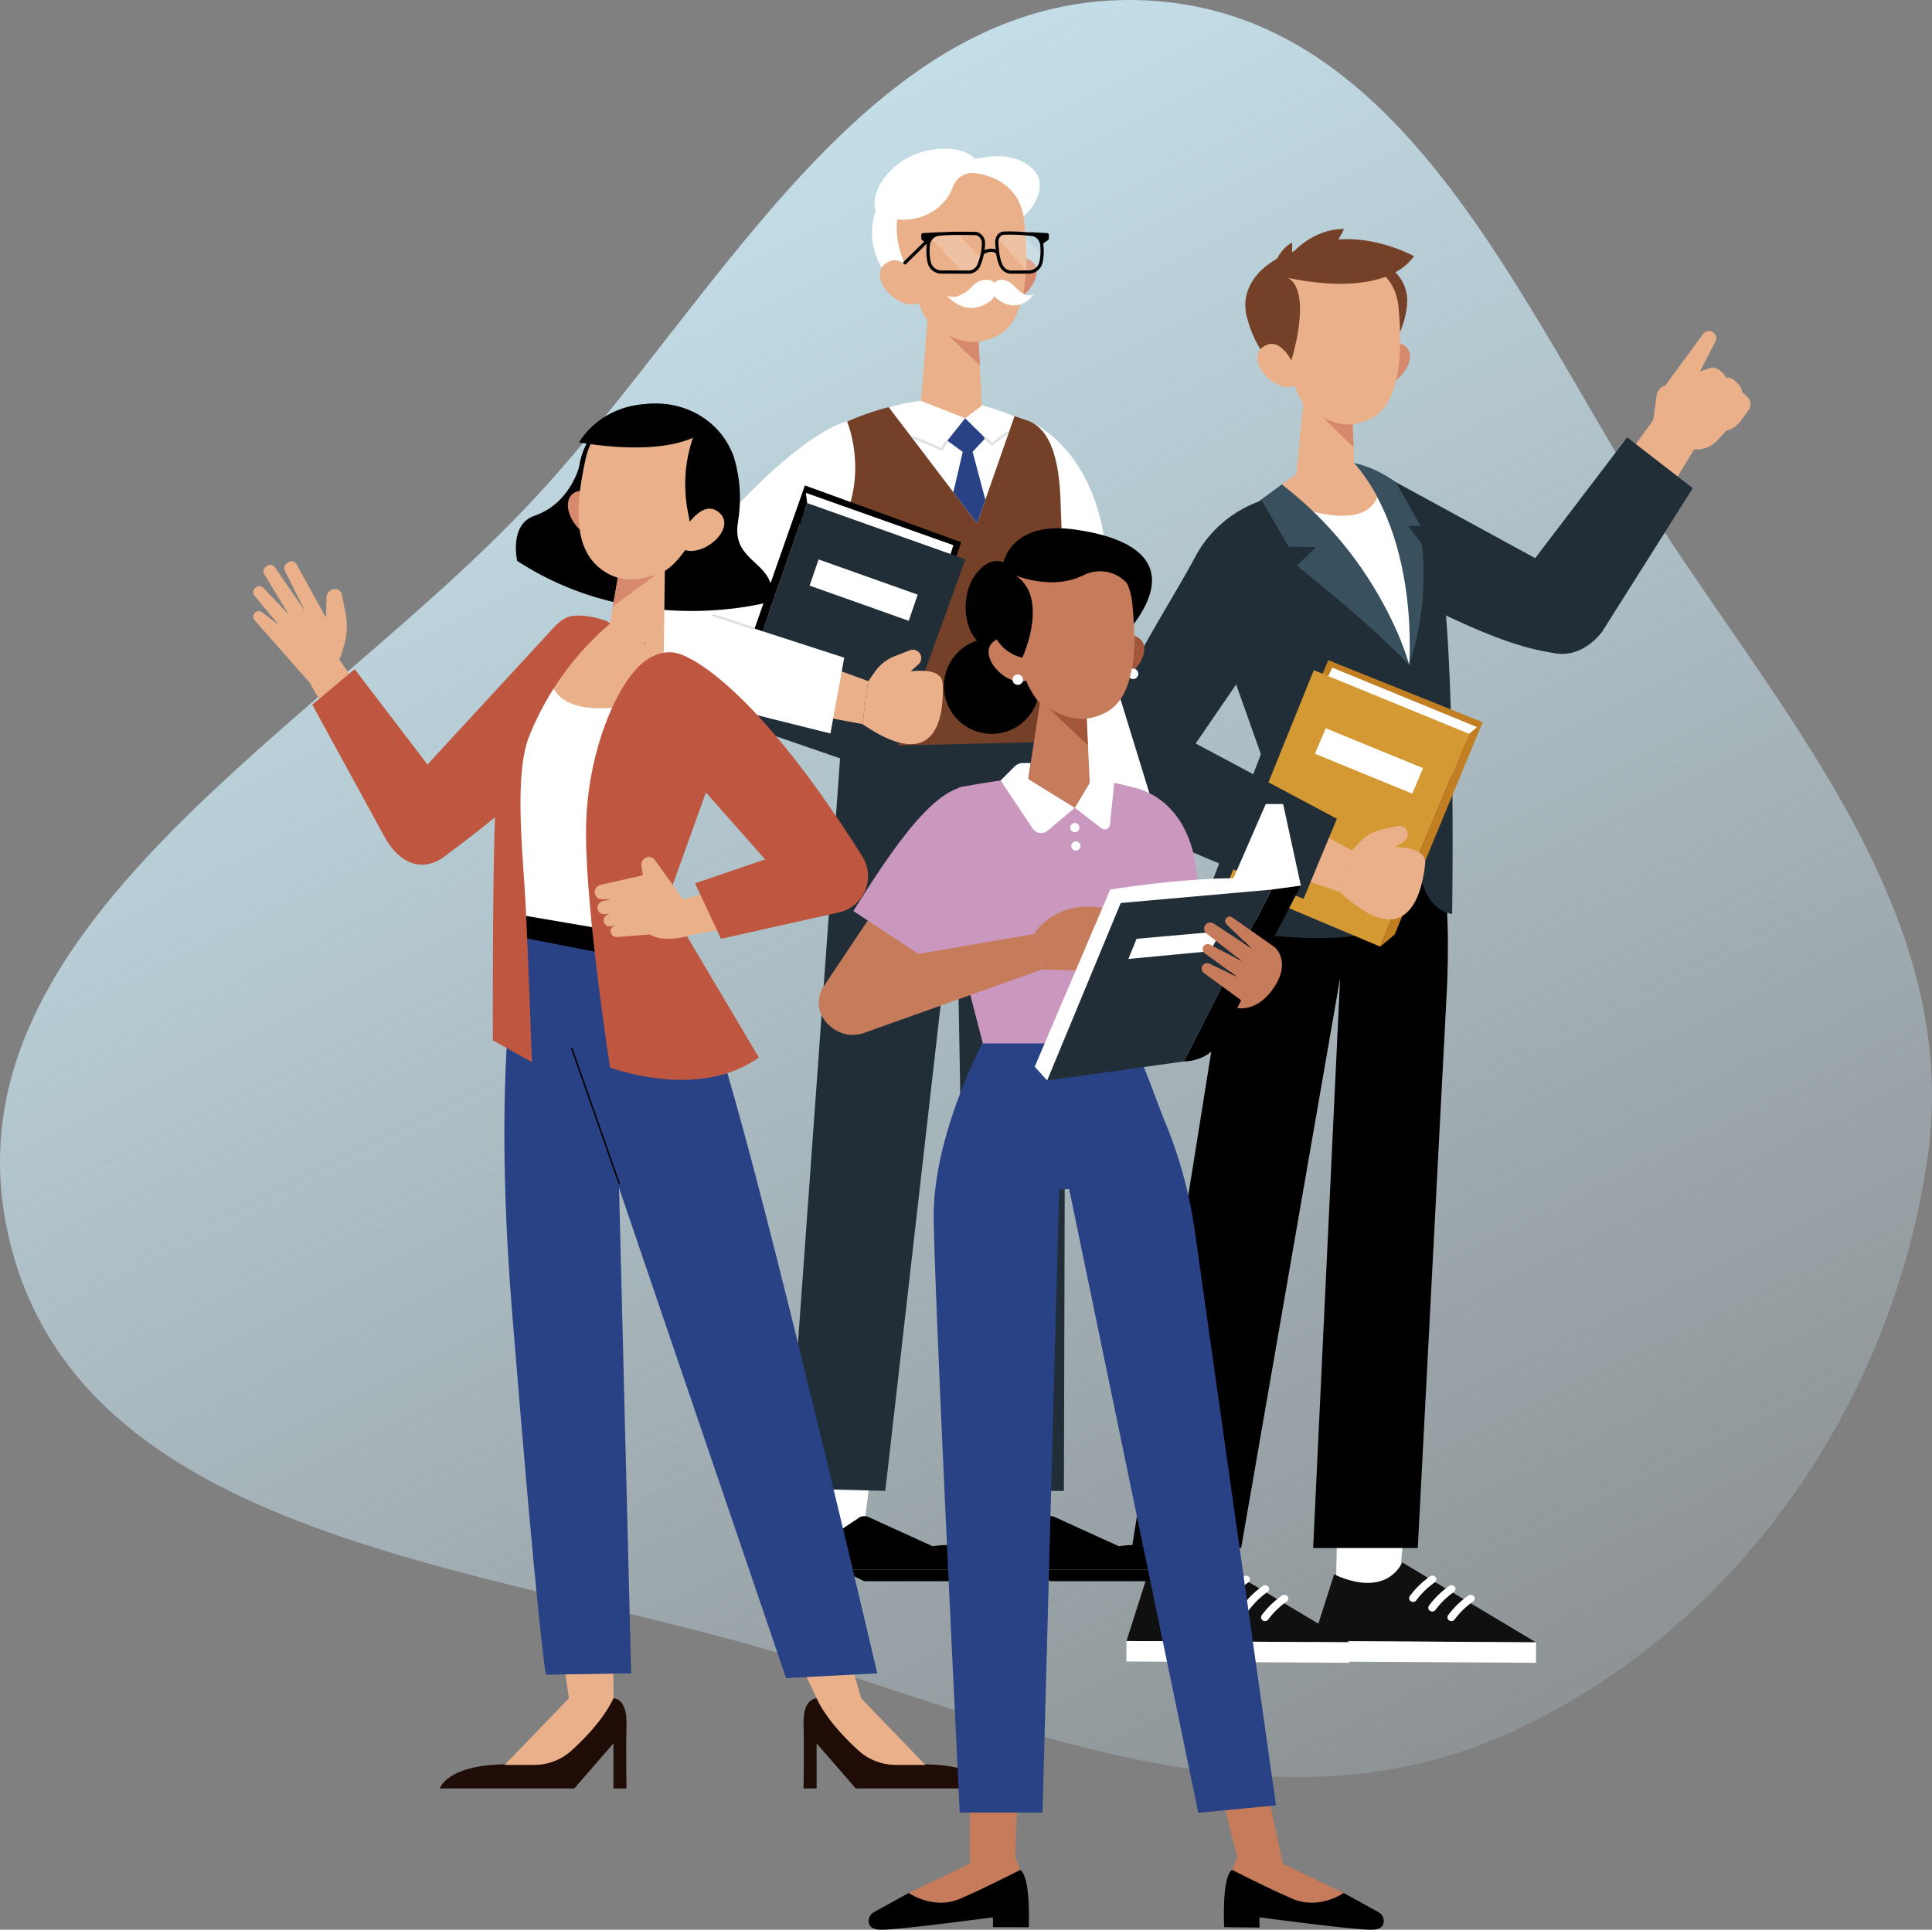 <svg xmlns="http://www.w3.org/2000/svg" xmlns:xlink="http://www.w3.org/1999/xlink" width="602.055" height="601.484" viewBox="0 0 602.055 601.484"><rect x="0" y="0" width="602.055" height="601.484" fill="#808080" stroke="none"/><defs><linearGradient id="a" x1="0.264" y1="-0.07" x2="0.909" y2="1.131" gradientUnits="objectBoundingBox"><stop offset="0" stop-color="#d0effb"></stop><stop offset="1" stop-color="#d0effb" stop-opacity="0"></stop></linearGradient><clipPath id="b"><path d="M-538.568,349.722s30.444,24.382,39.63,56.26c0,0,3.372-39.191-17.129-62.9l-13.223-.159Z" transform="translate(538.568 -342.924)" fill="#fff"></path></clipPath></defs><g transform="translate(-387 -3352.001)"><path d="M558.25,244.466c83.916,4.558,118.81,103.359,165.744,173.072,39.721,59,87.206,117.2,77.071,187.6-11.057,76.8-59.316,146.826-129.867,179.117-69.148,31.649-143.579,2.821-215.836-20.888-94.906-31.142-228.874-35.479-252.046-132.638-23.193-97.251,97.315-158.891,164.962-232.509,57.992-63.11,104.39-158.4,189.972-153.751" transform="translate(186.604 3107.699)" fill="url(#a)"></path><g transform="translate(1288.29 3142.086)"><g transform="translate(-561.753 281.262)"><g transform="translate(11.46 181.103)"><g transform="translate(58.082 185.616)"><path d="M-523.764,665.643l1.232-62.586,23,4.276-4.728,55.336Z" transform="translate(530.889 -603.057)" fill="#fff"></path><g transform="translate(0 48.967)"><g transform="translate(0.043)"><path d="M-523.4,650.05s14.869,8.072,21.268-3.642l41.652,24.9-69.556-.447Z" transform="translate(530.034 -646.408)" fill="#101010"></path></g><rect width="6.389" height="69.557" transform="matrix(0.006, -1, 1, 0.006, 0, 30.839)" fill="#fff"></rect><path d="M-501.765,658.12a1.22,1.22,0,0,0,.507-.385,25.286,25.286,0,0,1,5.719-5.575,1.132,1.132,0,0,0,.338-1.617,1.276,1.276,0,0,0-1.7-.324,27.147,27.147,0,0,0-6.345,6.146,1.132,1.132,0,0,0,.271,1.63A1.282,1.282,0,0,0-501.765,658.12Z" transform="translate(533.517 -645.939)" fill="#fff"></path><path d="M-496.479,660.764a1.208,1.208,0,0,0,.506-.385,25.339,25.339,0,0,1,5.719-5.575,1.133,1.133,0,0,0,.338-1.617,1.273,1.273,0,0,0-1.7-.324,27.171,27.171,0,0,0-6.345,6.146,1.131,1.131,0,0,0,.272,1.63A1.282,1.282,0,0,0-496.479,660.764Z" transform="translate(534.201 -645.597)" fill="#fff"></path><path d="M-491.195,663.407a1.212,1.212,0,0,0,.507-.385,25.346,25.346,0,0,1,5.719-5.574,1.131,1.131,0,0,0,.338-1.616,1.271,1.271,0,0,0-1.7-.325,27.192,27.192,0,0,0-6.347,6.145,1.132,1.132,0,0,0,.272,1.63A1.282,1.282,0,0,0-491.195,663.407Z" transform="translate(534.886 -645.254)" fill="#fff"></path></g></g><g transform="translate(0 184.639)"><path d="M-576.246,664.125l9.1-61.933,22.278,7.136-11.654,54.3Z" transform="translate(582.173 -602.191)" fill="#fff"></path><g transform="translate(0 49.944)"><g transform="translate(0.043)"><path d="M-574.819,650.05s14.869,8.072,21.267-3.642l41.652,24.9-69.555-.447Z" transform="translate(581.455 -646.408)" fill="#101010"></path></g><rect width="6.389" height="69.557" transform="matrix(0.006, -1, 1, 0.006, 0, 30.839)" fill="#fff"></rect><path d="M-553.186,658.12a1.22,1.22,0,0,0,.507-.385,25.3,25.3,0,0,1,5.718-5.575,1.132,1.132,0,0,0,.338-1.617,1.275,1.275,0,0,0-1.7-.324,27.138,27.138,0,0,0-6.346,6.146,1.131,1.131,0,0,0,.272,1.63A1.282,1.282,0,0,0-553.186,658.12Z" transform="translate(584.938 -645.939)" fill="#fff"></path><path d="M-547.9,660.764a1.212,1.212,0,0,0,.507-.385,25.322,25.322,0,0,1,5.718-5.575,1.132,1.132,0,0,0,.339-1.617,1.273,1.273,0,0,0-1.7-.324,27.158,27.158,0,0,0-6.346,6.146,1.132,1.132,0,0,0,.272,1.63A1.282,1.282,0,0,0-547.9,660.764Z" transform="translate(585.623 -645.597)" fill="#fff"></path><path d="M-542.616,663.407a1.212,1.212,0,0,0,.507-.385,25.321,25.321,0,0,1,5.719-5.574,1.131,1.131,0,0,0,.338-1.616,1.272,1.272,0,0,0-1.7-.325,27.2,27.2,0,0,0-6.346,6.145,1.131,1.131,0,0,0,.272,1.63A1.282,1.282,0,0,0-542.616,663.407Z" transform="translate(586.307 -645.254)" fill="#fff"></path></g></g><g transform="translate(1.841)"><path d="M-489.727,441.91s7.028-.174,8.119,32.3c.224,6.674.091,15.946-.325,22.609l-8.958,171.965h-32.6l8.4-177.648-30.841,177.648-33.93-.73,36.158-226.141,25.07-3.183Z" transform="translate(579.863 -438.727)"></path></g></g><g transform="translate(0 31.816)"><g transform="translate(58.597)"><g transform="translate(0 47.111)"><path d="M-539.762,359.673s12.272,12.468,26.458,17.852,41.533,22.7,62.3,24.288l-6.9-28.975-45.043-24.57Z" transform="translate(539.762 -348.269)" fill="#212e38"></path></g><g transform="translate(72.651)"><g transform="translate(31.805)"><g transform="translate(12.608)"><path d="M-436.123,332.716l1.028-7.6a3.893,3.893,0,0,1,2.742-3.208l9.007-2.7a2.929,2.929,0,0,1,3.386,1.36h0a2.928,2.928,0,0,1-1.144,4.018l-4.311,2.353s5.983,4.76.21,11.145Z" transform="translate(436.123 -304.938)" fill="#e9b089"></path><path d="M-432.785,323.531l11.76-16.047a2.26,2.26,0,0,1,3.333-.343h0a2.261,2.261,0,0,1,.5,2.711l-7.4,14.4Z" transform="translate(436.555 -306.561)" fill="#e9b089"></path><path d="M-423.944,318.307l4.515-1.535a3.128,3.128,0,0,1,2.731.589l1.04.832a3.131,3.131,0,0,1,.8,3.936l-5.763,10.27-7.413-5.459Z" transform="translate(437.17 -305.25)" fill="#e9b089"></path><path d="M-416.177,319.437h1.681a3.074,3.074,0,0,1,2.153.879l1.391,1.362a3.074,3.074,0,0,1,.923,2.2h0a3.076,3.076,0,0,1-.616,1.847l-7.382,9.835-6.4-4.766Z" transform="translate(437.638 -304.893)" fill="#e9b089"></path><path d="M-413.787,322.884h1.681a3.079,3.079,0,0,1,2.154.879l1.389,1.362a3.075,3.075,0,0,1,.924,2.2h0a3.077,3.077,0,0,1-.617,1.847l-2.592,3.453a8.009,8.009,0,0,1-11.189,1.616h0Z" transform="translate(437.948 -304.446)" fill="#e9b089"></path><path d="M-412.577,334.429l-3.45,3.813a8.865,8.865,0,0,1-12.523.626l-7.574-6.854,5.872-7.51h7.339l6.4,4.432Z" transform="translate(436.123 -304.236)" fill="#e9b089"></path></g><path d="M-434.677,331.153l-12.608,17.3,14.062,10.5,12.89-21.351Z" transform="translate(447.285 -303.375)" fill="#e9b089"></path></g><g transform="translate(0 33.164)"><path d="M-471.884,378.9l32.717-42.974,20.439,15.821L-447,396.558c-5.735,7.306-14.053,9.1-20.648,3.788h0C-473.56,395.589-479.405,384.677-471.884,378.9Z" transform="translate(475.443 -335.921)" fill="#212e38"></path></g></g></g><g transform="translate(33.017 41.074)"><path d="M-552.165,361.945l25.962-19.021,13.223.159s13.179,2.148,22.829,15.923,7.7,124.572,7.7,124.572-10-.926-10.219-16.88c0,0-3.369,21.636-21.677,23.869s-48.058-3.5-48.058-3.5l20.37-53.3-16.374-46.12A25.352,25.352,0,0,1-552.165,361.945Z" transform="translate(562.409 -342.924)" fill="#212e38"></path><g transform="translate(20.524)"><path d="M-505.527,348.943l7.8,13.73-3.979-.049,4.353,5.613a89.889,89.889,0,0,1-4,37.726l-18.559-59.592,1.43-3.306a30.99,30.99,0,0,1,9,3.432Z" transform="translate(547.39 -342.906)" fill="#39505e"></path><g transform="translate(6.406)"><path d="M-538.568,349.722s30.444,24.382,39.63,56.26c0,0,3.372-39.191-17.129-62.9l-13.223-.159Z" transform="translate(538.568 -342.924)" fill="#fff"></path><g clip-path="url(#b)"><path d="M-536.326,356.928s30.36,13.121,29.161-7.873l-9.292-17.9s-20.752,6.464-22,6.784l-5.465,7.319-1.533,5.016Z" transform="translate(537.676 -344.449)" fill="#e9b089"></path></g></g><path d="M-537.833,348.942l-6.406,4.693,8.5,14.693,8.49.1-5.919,5.84S-510.724,391.9-498.2,405.2C-498.2,405.2-506.515,372.919-537.833,348.942Z" transform="translate(544.239 -342.144)" fill="#39505e"></path></g></g><g transform="translate(0 53.149)"><g transform="translate(0.532)"><path d="M-538.9,353.614a36.782,36.782,0,0,0-19.949,17.377c-7.012,13.455-28.306,45.381-32.323,65.812l29.585-3.454L-532.91,391.5Z" transform="translate(591.168 -353.614)" fill="#212e38"></path></g><g transform="translate(0 49.47)"><g transform="translate(43.138)"><path d="M-477.118,416.735l-48.105-19.325-4.852,11.523,46.988,18.34Z" transform="translate(556.476 -397.411)" fill="#c27f22"></path><path d="M-526.906,404.939l2.5-5.475,45.112,18.528-2.707,5.483Z" transform="translate(556.886 -397.145)" fill="#fff"></path><path d="M-478.3,420l-27.7,66.339-47.454-20,26.744-66.18Z" transform="translate(553.448 -397.055)" fill="#d59934"></path><path d="M-483.738,418.137l4.205-3.618-27.422,66.175-4.482,3.782Z" transform="translate(558.89 -395.194)" fill="#c27f22"></path><g transform="translate(27.094 21.211)"><path d="M-529.461,424.13l30.325,12.441,3.367-7.941-30.325-12.441Z" transform="translate(529.461 -416.189)" fill="#fff"></path></g></g><g transform="translate(0 19.331)"><g transform="translate(42.753 21.79)"><path d="M-548.362,433.816l33.525,18.125-3.732,13.01-35.221-12.145Z" transform="translate(553.789 -433.816)" fill="#e9b089"></path><path d="M-518.875,449.988s23.761-4.31,22.867,4.236-5.156,28.723-26.6,8.773Z" transform="translate(557.828 -431.862)" fill="#e9b089"></path><path d="M-519.991,451.707l3.216-3.447a13.586,13.586,0,0,1,6.915-3.977l4.909-1.117a2.611,2.611,0,0,1,2.92,1.388h0a2.611,2.611,0,0,1-.9,3.338L-510,452.556Z" transform="translate(558.167 -432.613)" fill="#e9b089"></path></g><path d="M-567.954,416.164l53.378,28.454-10.393,24.988-56.021-23.573c-8.649-3.385-12.76-10.833-9.58-18.679h0C-587.716,420.32-575.658,410.627-567.954,416.164Z" transform="translate(591.639 -414.525)" fill="#212e38"></path></g></g></g></g><g transform="translate(48.524)"><path d="M-513.336,320.771a17.917,17.917,0,0,1,1.907-6.52c1.468-2.824,3.717-5.532,7.1-3.936,5.753,2.718.079,12.088-5.82,12.85-1.735.224-3.323-.975-3.182-2.393Z" transform="translate(553.257 -274.32)" fill="#d7896d"></path><path d="M-498.271,301.488c-1.162,12.236-11.657,26.116-24.894,26.144s-21.85-10.334-25-22.217c-3.532-13.335,11.667-22.454,24.9-22.295C-514.926,283.221-497.007,288.182-498.271,301.488Z" transform="translate(548.68 -277.781)" fill="#744028"></path><path d="M-531.6,318.546l-3.375,36.264,18.744.034-1.133-32.5Z" transform="translate(550.455 -273.192)" fill="#e9b089"></path><path d="M-517.4,340.567-529.619,328.7l11.6-4.761Z" transform="translate(551.149 -272.493)" fill="#d7896d"></path><path d="M-528.06,287.693a26.674,26.674,0,0,1,12.481-.518c5.579,1.162,12.736,4.654,13.653,14.849,1.527,16.992-.513,30.7-8.9,34.559-6.437,2.966-11.13,1.837-18.556-2.469-2.764-1.6-5.415-8.42-6.169-11.672l-3.2-9.084S-547.443,293.033-528.06,287.693Z" transform="translate(549.714 -277.322)" fill="#e9b089"></path><g transform="translate(22.805 30.965)"><g transform="translate(0 0.15)"><path d="M-517.894,309.546s-1.75-6.721-10.6-1.813C-528.49,307.733-524.909,314.717-517.894,309.546Z" transform="translate(528.49 -305.939)" fill="#fff"></path></g><g transform="translate(17.262)"><path d="M-513.208,309.5s2.623-6.671,7.485-2.073C-505.723,307.423-507.61,313.975-513.208,309.5Z" transform="translate(513.208 -305.807)" fill="#fff"></path></g></g><path d="M-534.761,317.694s8.137-25.842-3.9-26.5l-6.592,12.873,3.537,10.75Z" transform="translate(549.123 -276.735)" fill="#744028"></path><g transform="translate(3.712 35.852)"><path d="M-532.643,320.744a18.839,18.839,0,0,0-2.772-6.589c-1.872-2.778-4.545-5.339-7.886-3.268-5.691,3.528,1.36,12.645,7.617,12.738,1.841.027,3.359-1.416,3.042-2.881Z" transform="translate(545.394 -310.133)" fill="#e9b089"></path></g><path d="M-537.868,293.022s30.021,7.755,40.373-6.48c0,0-19.026-10.615-35.221-1.866Z" transform="translate(550.08 -278.027)" fill="#744028"></path><path d="M-537.82,288.833s6.539-10.306,18.494-10.44c0,0-3.273,8.251-10.374,10.519S-537.82,288.833-537.82,288.833Z" transform="translate(550.087 -278.393)" fill="#744028"></path><path d="M-541.172,292.239s.343-6.766,6.084-10.1c0,0,.672,4.881-2.139,7.917S-541.172,292.239-541.172,292.239Z" transform="translate(549.652 -277.907)" fill="#744028"></path></g><path d="M-529.194,306.576c-1.437,1.192-.784,2.362,0,3.56s6.652,4.795,9.68,3.794,4.92-3.028,4.758-5.705S-524.138,302.386-529.194,306.576Z" transform="translate(599.618 -275.006)" fill="#e9b089"></path><path d="M-512.705,306.972s-2.163,1.924-1.542,3.49,3.327,2.025,5.678,1.538a3.342,3.342,0,0,0,3-2.741c.167-.827.67-2.091,0-3.2S-509.867,304.134-512.705,306.972Z" transform="translate(601.65 -274.942)" fill="#e9b089"></path></g><g transform="translate(-704.168 256.247)"><g transform="translate(48.284 161.151)"><g transform="translate(60.294 246.021)"><rect width="19.379" height="26.541" transform="translate(1.673)" fill="#fff"></rect><g transform="translate(0 19.054)"><path d="M-601.574,634.1l-7.648,5.1-8.505-2.686a2.977,2.977,0,0,0-2.029.087h0a2.973,2.973,0,0,0-1.839,2.748v10.893h57.21s-.073-9.546-14.246-7.247l-20.04-9.127A3,3,0,0,0-601.574,634.1Z" transform="translate(621.595 -633.593)"></path><rect width="14.126" height="3.644" transform="translate(14.126 20.287) rotate(180)"></rect><path d="M-609.089,648.327l7.491,3.644h35.593v-3.644Z" transform="translate(623.215 -631.684)"></path></g></g><g transform="translate(2.259 246.021)"><path d="M-668.111,616.724h19.379l-3.38,26.541H-671.49Z" transform="translate(673.168 -616.724)" fill="#fff"></path><g transform="translate(0 19.054)"><path d="M-652.954,634.1l-7.648,5.1-8.505-2.686a2.977,2.977,0,0,0-2.029.087h0a2.975,2.975,0,0,0-1.839,2.748v10.893h57.21s-.073-9.546-14.245-7.247l-20.041-9.127A3,3,0,0,0-652.954,634.1Z" transform="translate(672.975 -633.593)"></path><rect width="14.126" height="3.644" transform="translate(14.126 20.287) rotate(180)"></rect><path d="M-660.469,648.327l7.491,3.644h35.593v-3.644Z" transform="translate(674.595 -631.684)"></path></g></g><path d="M-592.945,398.917s1.916,3.739,3.107,39.239c.245,7.3,1.412,20.359,1.492,32.1l-.5,185.883h-30.116l-3.42-194.237L-644.5,656.139l-30.475-.8,17.965-249.553,28.518-3.48Z" transform="translate(674.975 -398.917)" fill="#212e38"></path><line y1="6.518" x2="15.141" transform="translate(52.597 56.467)" fill="none" stroke="#000" stroke-linecap="round" stroke-linejoin="round" stroke-width="0.457"></line></g><g transform="translate(0 77.776)"><g transform="translate(123.022 7.705)"><g transform="translate(5.333 75.707)"><path d="M-603.649,410.37l29,63.028,9.22-.638c-11.191-43.024-11.172-42.957-19.391-69.492-1.3-4.2-9.776-5.209-13.861-3.574h0C-602.511,401.226-605.177,406.541-603.649,410.37Z" transform="translate(604.087 -398.95)" fill="#e9b089"></path><path d="M-578.667,460.2s-2.425,8.566,1.647,16.343l-.839,8.549a2.579,2.579,0,0,0,2.041,2.792h0a2.77,2.77,0,0,0,3.214-1.98l1.372-5.007.486,1.717a12.668,12.668,0,0,1-.524,8.322l-3.16,7.581c-.359.863-1.353.709-.775,1.415h0a2.569,2.569,0,0,0,4.2-.43l6.526-8.319a14.472,14.472,0,0,0,1.175-11.894l-8.356-22.076Z" transform="translate(607.287 -391.402)" fill="#e9b089"></path></g><path d="M-581.942,410.987l-2.505-40.119c-3.55-30.741-22.742-38.943-22.742-38.943l-1.619,52.328,5.82-3.2,4.134,54.558,17.6,40.922,17.234-7.178Z" transform="translate(608.808 -331.925)" fill="#fff"></path></g><g transform="translate(60.474)"><path d="M-630.243,325.442a85.58,85.58,0,0,0-23.833,5.424,62.539,62.539,0,0,0-6.21,2.779c-5.439,2.846-3.812,9-3.128,15.275l3.2,84.9,66.384-1.611a5.334,5.334,0,0,0,5.2-5.626l-2.626-68.087c-.251-11.948-2.319-23.573-10.326-26.4-8.971-3.163-19.919-6.706-24.693-6.994Z" transform="translate(664.183 -325.104)" fill="#744028"></path><g transform="translate(19.346)"><path d="M-607.843,330.7s-12.608-4.936-20.656-5.593c0,0-11,.468-18.556,2.8l27.539,36.243Z" transform="translate(647.055 -325.104)" fill="#fff"></path><g transform="translate(18.267 6.256)"><path d="M-625.332,330.643l-5.551,7,6.6,4.794,5.254-5.571Z" transform="translate(630.882 -330.643)" fill="#294286"></path><path d="M-625.9,338.447l-3.326,14.233,7.4,9.736,2.581-7.4-4.414-16.573Z" transform="translate(631.097 -329.632)" fill="#294286"></path></g><path d="M-629.905,337.347l-1.53,2.307-8.925-3.789" transform="translate(647.922 -323.71)" fill="none" stroke="#e0e0e0" stroke-linecap="round" stroke-linejoin="round" stroke-width="0.75"></path><path d="M-620.388,336.346l2.041,1.919,4.674-3.583" transform="translate(650.509 -323.863)" fill="none" stroke="#e0e0e0" stroke-linecap="round" stroke-linejoin="round" stroke-width="0.75"></path></g></g><g transform="translate(0 7.254)"><path d="M-651.191,331.526s-20.509,3.3-64.179,62.6l22.5,17.579,36.073-41.751C-642.644,351.471-651.191,331.526-651.191,331.526Z" transform="translate(718.026 -331.526)" fill="#fff"></path><g transform="translate(0 19.945)"><g transform="translate(29.959)"><path d="M-669.885,349.184l48.722,17.711-4.076,11.82-47.233-17.7Z" transform="translate(693.624 -349.184)"></path><path d="M-625.559,373.283l1.8-5.743-45.961-16.307-1.643,5.89Z" transform="translate(693.767 -348.918)" fill="#fff"></path><path d="M-666.835,354.054l-23.643,67.89,48.691,16.771,24.247-67.135Z" transform="translate(691.292 -348.553)" fill="#212e38"></path><path d="M-666.741,354.685l-.717-5.5-23.74,67.583.814,5.808Z" transform="translate(691.198 -349.184)"></path><g transform="translate(25.218 23.064)"><path d="M-637.986,388.736l-30.886-10.972,2.792-8.161,30.887,10.972Z" transform="translate(668.872 -369.602)" fill="#fff"></path></g></g><g transform="translate(0 37.388)"><g transform="translate(35.003 10.577)"><path d="M-684.152,391.648l35.823,13.007-1.782,13.416-36.622-6.842Z" transform="translate(686.733 -391.648)" fill="#e9b089"></path><path d="M-652.529,403.532s22.871-7.752,23.242.834-.884,29.168-25.025,12.583Z" transform="translate(690.933 -390.525)" fill="#e9b089"></path><path d="M-653.287,405.356l2.675-3.882a13.578,13.578,0,0,1,6.255-4.948l4.692-1.826a2.612,2.612,0,0,1,3.093.944h0a2.611,2.611,0,0,1-.4,3.434l-6.306,5.652Z" transform="translate(691.065 -391.276)" fill="#e9b089"></path></g><path d="M-698.206,383.533l46.444,15.048-4.3,23.634-51.84-12.943a13.785,13.785,0,0,1-8.521-19.034h0A13.782,13.782,0,0,1-698.206,383.533Z" transform="translate(717.722 -382.284)" fill="#fff"></path><line x1="12.602" y1="4.083" transform="translate(25.154 3.076)" fill="none" stroke="#e0e0e0" stroke-linecap="round" stroke-linejoin="round" stroke-width="0.75"></line></g></g></g></g><g transform="translate(74.616)"><path d="M-628.17,261.071s15.7-7.036,23.83,1.528c6.378,6.717-4.48,18.422-10.29,17.766S-628.17,261.071-628.17,261.071Z" transform="translate(654.706 -255.975)" fill="#fff"></path><path d="M-616.537,297.643a18.4,18.4,0,0,1,1.876-6.717c1.473-2.918,3.748-5.724,7.236-4.128,5.94,2.719.23,12.408-5.816,13.263-1.778.252-3.424-.96-3.3-2.417Z" transform="translate(656.212 -252.35)" fill="#d7896d"></path><path d="M-603.913,281.684c.178,12.619-9.234,22.958-22.822,23.151s-24.747-9.881-24.925-22.5,10.691-23,24.278-23.2S-604.093,269.066-603.913,281.684Z" transform="translate(651.663 -255.873)" fill="#fff"></path><path d="M-635.38,295.579l-2.767,34.19,13.757,5.415,5.171-3.937-1.5-31.944Z" transform="translate(653.414 -251.152)" fill="#e9b089"></path><path d="M-620.458,318.022l-12.688-12.03,11.849-5.031Z" transform="translate(654.062 -250.455)" fill="#d7896d"></path><path d="M-632.07,263.886a27.412,27.412,0,0,1,12.807-.687c5.743,1.125,13.132,4.621,14.2,15.076,1.778,17.424-.147,31.519-8.705,35.588-6.572,3.124-11.4,2.023-19.08-2.307-2.857-1.611-5.662-8.577-6.478-11.905l-3.4-9.285S-651.9,269.608-632.07,263.886Z" transform="translate(652.546 -255.407)" fill="#e9b089"></path><g transform="translate(10.104 26.001)"><g transform="translate(13.16 14.863)"><path d="M-615.886,294.006a2.344,2.344,0,0,0-1.631-1.429c-1.25-.314-3.474-.364-5.746,2.059-3.443,3.672-6.656,3.443-7.8,2.64,0,0,6.2,7.918,14.23,1.263C-616.837,298.539-615.012,296.288-615.886,294.006Z" transform="translate(631.067 -292.424)" fill="#fff"></path><path d="M-618.474,295.878a2.916,2.916,0,0,1,3.326-3.428,5.842,5.842,0,0,1,3.537,1.985c3.145,3.354,5.069,3.143,6.118,2.41,0,0-4.65,7.231-11.987,1.153A5.631,5.631,0,0,1-618.474,295.878Z" transform="translate(632.69 -292.424)" fill="#fff"></path></g><path d="M-609.378,279.582l6.231,6.782s.047,4.869-4.5,5.355l-9.589-10.757S-616.7,278.458-609.378,279.582Z" transform="translate(646.018 -279.263)" fill="#fff" opacity="0.22"></path><path d="M-627.137,279.551l7.345,7.691s0,4.944-5.619,4.446l-10.665-11.347S-633.87,279.417-627.137,279.551Z" transform="translate(643.578 -279.231)" fill="#fff" opacity="0.22"></path><g transform="translate(5.229)"><path d="M-618.94,282.889a18.63,18.63,0,0,1-1.536,6.887,3.534,3.534,0,0,1-2.987,1.928l-8.885-.03a3.94,3.94,0,0,1-3.54-3.214,16.8,16.8,0,0,1-.208-5.364,3.665,3.665,0,0,1,2.944-3.149c2.862-.522,11.963-.268,11.963-.268A3.017,3.017,0,0,1-618.94,282.889Z" transform="translate(638.33 -279.22)" fill="none" stroke="#000" stroke-linecap="round" stroke-linejoin="round" stroke-width="1.009"></path><path d="M-631.664,279.266l-5.83.313a.627.627,0,0,0-.594.648l.04,1.075a.626.626,0,0,0,.268.492l1.927,1.346S-634.813,279.623-631.664,279.266Z" transform="translate(638.088 -279.266)"></path></g><g transform="translate(28.777)"><path d="M-617.227,282.772c.147,1.823.228,4.662,1.409,7.013a3.535,3.535,0,0,0,2.987,1.928l5.857-.03a3.94,3.94,0,0,0,3.54-3.214,16.8,16.8,0,0,0,.208-5.364,3.665,3.665,0,0,0-2.944-3.149,61.925,61.925,0,0,0-8.807-.393C-616.7,279.688-617.346,281.3-617.227,282.772Z" transform="translate(617.241 -279.229)" fill="none" stroke="#000" stroke-linecap="round" stroke-linejoin="round" stroke-width="1.009"></path><path d="M-608.544,279.266l5.83.313a.627.627,0,0,1,.594.648l-.04,1.075a.626.626,0,0,1-.268.492l-1.927,1.346S-605.395,279.623-608.544,279.266Z" transform="translate(618.368 -279.266)"></path></g><path d="M-616.743,284.883s-1.468-1.491-4.318.2" transform="translate(645.523 -278.617)" fill="none" stroke="#000" stroke-linecap="round" stroke-linejoin="round" stroke-width="1.009"></path><line y1="7.352" x2="7.502" transform="translate(0 2.386)" fill="none" stroke="#000" stroke-linecap="round" stroke-linejoin="round" stroke-width="1.009"></line></g><g transform="translate(2.425 34.803)"><path d="M-636.348,297.849a19.344,19.344,0,0,0-2.927-6.729c-1.956-2.828-4.733-5.425-8.137-3.258-5.8,3.691,1.552,12.965,7.977,12.982,1.89.006,3.43-1.494,3.087-3Z" transform="translate(649.516 -287.059)" fill="#e9b089"></path></g><path d="M-618.9,263.455s-5.9-1.638-8.139,4.274c-3.109,8.191-12.505,11.813-20.6,9.329,0,0,1.852-11.662,13.84-15.086S-618.9,263.455-618.9,263.455Z" transform="translate(652.184 -255.663)" fill="#fff"></path><path d="M-618.147,261.343s-2.631-6.175-13.653-4.93c-13.164,1.486-20.925,12.646-18.851,19.226,1.6,5.068,12.12-2.19,12.12-2.19Z" transform="translate(651.751 -256.247)" fill="#fff"></path></g></g><g transform="translate(-822.358 332.591)"><g transform="translate(58.128 150.917)"><g transform="translate(0 239.07)"><path d="M-716.8,683.873s4.274-.159,4.071,7.976,0,20.134,0,20.134H-716.8V697.928L-729,711.983h-41.9s2.238-7.728,21.965-7.525Z" transform="translate(770.896 -667.185)" fill="#1f0c07"></path><path d="M-719.117,685.787V675.333l-16.3-6.234,2.44,16.687-20.04,20.764h9.22a17.292,17.292,0,0,0,11.653-4.5C-727.838,698.124-722.038,692.09-719.117,685.787Z" transform="translate(773.211 -669.099)" fill="#e9b089"></path></g><g transform="translate(20.112)"><path d="M-744.037,457.446s-14.706,35.611-6.633,135.582,10.5,112.821,10.5,112.821l26.587-.421-6.175-247.982Z" transform="translate(753.09 -457.446)" fill="#294286"></path></g><g transform="translate(29.432)"><g transform="translate(77.511 227.247)"><path d="M-666.475,683.873s-4.275-.159-4.072,7.976,0,20.134,0,20.134h4.072V697.928l12.2,14.055h41.9s-2.237-7.728-21.964-7.525Z" transform="translate(676.95 -655.362)" fill="#1f0c07"></path><path d="M-665.742,687.143l-10.475-22.276,16.3-6.235,8.034,28.509,20.041,20.764h-9.22a17.3,17.3,0,0,1-11.655-4.5C-657.022,699.479-662.821,693.445-665.742,687.143Z" transform="translate(676.217 -658.632)" fill="#e9b089"></path></g><path d="M-703.744,457.446s7.8,20.856,21.583,69.675c14.979,53.045,44.213,178.306,44.213,178.306l-28.422,1.49-78.469-230.3,7.511-19.173Z" transform="translate(744.839 -457.446)" fill="#294286"></path><path d="M-722.05,545.249" transform="translate(747.791 -446.072)" fill="none" stroke="#1e0b02" stroke-linecap="round" stroke-linejoin="round" stroke-width="0.711"></path><line x1="14.713" y1="41.995" transform="translate(11.714 53.217)" fill="none" stroke="#000" stroke-linecap="round" stroke-linejoin="round" stroke-width="0.457"></line></g></g><g transform="translate(81.823)"><path d="M-682.763,339.674s4.248,9.207,2.061,22.117c-2.238,13.212,12.316,11.934,10.575,24.735,0,0-41.262,12.258-79.384-12.59,0,0-2.606-11.335,5.354-14.047,11.148-3.8,13.975-15.337,13.975-15.337Z" transform="translate(749.918 -321.785)"></path><ellipse cx="22.977" cy="24.743" rx="22.977" ry="24.743" transform="translate(16.637 45.535) rotate(-82.249)"></ellipse><path d="M-706.544,363.621l-.508,37.693L-725.23,398.9l5.613-33.1Z" transform="translate(753.116 -318.683)" fill="#e9b089"></path><path d="M-723.152,384.555l14.127-10.468-11.217-6.461Z" transform="translate(753.385 -318.164)" fill="#d7896d"></path><path d="M-724.775,362.782a18.5,18.5,0,0,0-1.057-6.934c-1.116-3.09-3.045-6.17-6.721-5-6.26,1.992-1.737,12.358,4.194,13.945,1.744.468,3.534-.542,3.584-2.012Z" transform="translate(751.777 -320.37)" fill="#d7896d"></path><path d="M-701.644,332.07a27.568,27.568,0,0,0-12.7-2.241c-5.868.425-13.67,3.017-16,13.324-3.891,17.178-3.022,28.58,4.489,34.445,5.267,4.113,11.138,4.534,19.326,1.145,3.047-1.261,7.579-6.742,8.8-9.967l3.514-8.978S-682.542,340.192-701.644,332.07Z" transform="translate(752.159 -323.068)" fill="#e9b089"></path><path d="M-701.714,363.025c.021-1.59-4.519-14.378,2.169-29.757,0,0,6.106-.729,6.86,10.431C-691.475,361.6-701.714,363.025-701.714,363.025Z" transform="translate(755.97 -322.616)"></path><g transform="translate(50.89 35.873)"><path d="M-704.75,365.359A19.474,19.474,0,0,1-701.011,359c2.3-2.586,5.383-4.841,8.519-2.264,5.339,4.391-3.125,12.754-9.54,11.99-1.887-.224-3.243-1.909-2.718-3.365Z" transform="translate(704.864 -355.596)" fill="#e9b089"></path></g><path d="M-693.943,335.426s-8.383,8.144-38.536,3.287c0,0,6.026-11.45,21.634-12.04S-693.943,335.426-693.943,335.426Z" transform="translate(752.177 -323.472)"></path></g><g transform="translate(0 52.296)"><g transform="translate(45.043 21.028)"><path d="M-705.2,393.084s-7.741,26.265-62.915,66.726l-14.361-18.74,48.218-52.319Z" transform="translate(782.48 -388.751)" fill="#be5640"></path></g><path d="M-808.316,401.457l10.173-5.24,15.073,21.872c-3.57,2.374-8.282,4.989-11.877,7.35Z" transform="translate(824.176 -366.756)" fill="#e9b089"></path><path d="M-794.653,398.384l.661-2.365a21.06,21.06,0,0,0,.377-9.759l-1.128-5.7a2.231,2.231,0,0,0-2.98-1.654h0a2.858,2.858,0,0,0-1.844,2.614l-.126,6.166-9.194-16.614a1.73,1.73,0,0,0-2.517-.633l-.575.4a1.728,1.728,0,0,0-.61,2.1l6.417,12.788-9.4-13.669a1.728,1.728,0,0,0-2.545-.473l-.406.316a1.728,1.728,0,0,0-.418,2.251l7.632,12.551-7.886-8.255a1.729,1.729,0,0,0-2.691.147l-.13.181a1.728,1.728,0,0,0,.025,2.05l7.583,9.159-4.985-3.811a1.729,1.729,0,0,0-2.86.625h0a1.729,1.729,0,0,0,.286,1.677l18.39,20.808,5.025-4.572A13.449,13.449,0,0,0-794.653,398.384Z" transform="translate(822.358 -370.135)" fill="#e9b089"></path><path d="M-805.32,393.668" transform="translate(824.565 -367.086)" fill="none" stroke="#000" stroke-linecap="round" stroke-linejoin="round" stroke-width="0.567"></path><path d="M-802.292,385.673" transform="translate(824.957 -368.122)" fill="none" stroke="#000" stroke-linecap="round" stroke-linejoin="round" stroke-width="0.567"></path><g transform="translate(18.374 33.61)"><path d="M-759.67,443.383l-33.2-43.493-13.221,11.052,22.8,41.69c3.868,6.708,9.637,10.108,16.024,7.092h0C-761.516,457.011-757,449.156-759.67,443.383Z" transform="translate(806.091 -399.89)" fill="#be5640"></path></g><g transform="translate(74.646 16.904)"><g transform="translate(4.831 1.623)"><path d="M-737.708,395.213l22.613,15.85-1.394,78.138-31.137-5.257S-762.363,417.565-737.708,395.213Z" transform="translate(751.995 -385.412)" fill="#fff"></path><path d="M-750.285,474.34l30.773,5.974-.7-7.755-30.07-5.129Z" transform="translate(752.216 -376.057)"></path><path d="M-705.15,410.391s-37.312,12.493-35.513-10.356l17.579-13.5L-711.3,393.2l6.149,5.13,6.162,10.295Z" transform="translate(753.455 -386.536)" fill="#e9b089"></path></g><path d="M-719.647,387.526a90.409,90.409,0,0,0-25.266,35.1c-4.9,12.348-1.9,37.085-1.087,53.6s1.9,48.061,1.9,48.061l-12.161-6.793s-.269-72.417,1.5-81.927,10.183-46.2,22.35-50.169c0,0,4.145-1.229,11.342,1.327Z" transform="translate(756.272 -385.1)" fill="#be5640"></path></g><g transform="translate(103.674 28.327)"><path d="M-699.2,396.977s-5.511-4.764-13.448,1.363-17.922,27.913-17.922,53.1,7.484,73.189,7.484,73.189,27.323,10.516,46.387-3.1l-28.764-48.514,13.947-38.766Z" transform="translate(730.573 -395.213)" fill="#be5640"></path><g transform="translate(2.718 0.584)"><g transform="translate(25.361)"><path d="M-704.575,395.73s20.187,4.848,56.685,62.721l-19.7,13.012-38.124-43.132Z" transform="translate(705.714 -395.73)" fill="#be5640"></path><path d="M-705.714,424.592" transform="translate(705.714 -391.991)" fill="none" stroke="#000" stroke-linecap="round" stroke-linejoin="round" stroke-width="0.457"></path><path d="M-697.828,433.514" transform="translate(706.736 -390.836)" fill="none" stroke="#000" stroke-linecap="round" stroke-linejoin="round" stroke-width="0.457"></path></g><g transform="translate(0 57.63)"><g transform="translate(0 5.599)"><path d="M-726.3,460.392l13.13-2.972-.425-2.922a2.461,2.461,0,0,1,1.358-2.569,2.248,2.248,0,0,1,2.791.7L-700.6,464.9l6.7,9.453c-7.7,3.846-14.9,3.219-16.954,1.52-.3.021-10.218.774-10.218.774a1.855,1.855,0,0,1-2.109-1.514c-.141-.731.027-1.8,2.127-2.272l-2.1.474a1.93,1.93,0,0,1-2.2-1.621c-.184-.954.62-1.933,1.9-2.372l-1.562.2a1.989,1.989,0,0,1-2.283-1.886,2.192,2.192,0,0,1,1.724-2.224l2.319-.52-2.575-.043a2.166,2.166,0,0,1-2.334-2.146A2.376,2.376,0,0,1-726.3,460.392Z" transform="translate(728.167 -451.708)" fill="#e9b089"></path><path d="M-703.763,464.057l21.8-5.822,3.578,13.1-22.427,3.727Z" transform="translate(731.328 -450.862)" fill="#e9b089"></path></g><g transform="translate(31.278)"><path d="M-662.271,447.507l-38.206,13.069,8.083,17.275,36.827-8.228a11.583,11.583,0,0,0,8.2-15.487h0A11.583,11.583,0,0,0-662.271,447.507Z" transform="translate(700.476 -446.751)" fill="#be5640"></path><path d="M-670,448.565" transform="translate(704.424 -446.516)" fill="none" stroke="#000" stroke-linecap="round" stroke-linejoin="round" stroke-width="0.457"></path><path d="M-681.3,452.429" transform="translate(702.961 -446.015)" fill="none" stroke="#000" stroke-linecap="round" stroke-linejoin="round" stroke-width="0.457"></path></g></g></g></g></g></g><g transform="translate(-646.177 374.563)"><g transform="translate(15.584 149.695)"><g transform="translate(0 218.979)"><g transform="translate(0 45.402)"><path d="M-640.094,738.427l-10.9,6a3.143,3.143,0,0,0-1.5,3.472c.283,1.091,1.214,1.925,3.638,1.972,5.389.107,35.011-3.866,35.011-3.866v3.064l11.143.028s.7-15.815-2.672-17.879Z" transform="translate(652.585 -727.113)"></path><path d="M-621.146,729.111l-20.38,9.786s7.656,5.39,15.977,1.8,18.746-9,18.746-9l-1.519-4.1Z" transform="translate(654.017 -727.584)" fill="#c67b5b"></path></g><path d="M-610.512,732.791l1.52-45.4-15.628.957v50.683Z" transform="translate(656.207 -687.389)" fill="#c67b5b"></path></g><g transform="translate(103.393 218.979)"><g transform="translate(7.297 45.402)"><path d="M-517.253,738.427l10.9,6a3.144,3.144,0,0,1,1.5,3.472c-.284,1.091-1.214,1.925-3.639,1.972-5.388.107-35.011-3.866-35.011-3.866v3.2l-10.985-.139s-.855-15.786,2.516-17.851Z" transform="translate(554.589 -727.113)"></path><path d="M-537.933,729.111l20.38,9.786s-7.657,5.39-15.979,1.8-18.745-9-18.745-9l1.519-4.1Z" transform="translate(554.888 -727.584)" fill="#c67b5b"></path></g><path d="M-549.62,732.791l-11.429-45.4,15.628.957,11.168,51.719Z" transform="translate(561.049 -687.389)" fill="#c67b5b"></path></g><g transform="translate(20.254)"><path d="M-613.653,493.522s-21.527,35.069-20.991,66.027,8.129,184.6,8.129,184.6h25.786l5.189-194.174,3.106-.19,40.242,194.44,24.216-2.326-25.516-180.56a141.366,141.366,0,0,0-9.086-32.539c-3.715-8.915-8.18-23.93-14.547-31.8Z" transform="translate(634.654 -493.522)" fill="#294286"></path></g></g><g transform="translate(0 73.189)"><g transform="translate(0 7.393)"><path d="M-645.675,462.51l-19.108,28.565c-6.681,10.456,9.293,21.233,16.516,11.208l32.533-43.422Z" transform="translate(666.382 -428.899)" fill="#c67b5b"></path><path d="M-619.115,432.683c-12.064-3.968-30.445,27.153-37.707,38.384l29.125,19.17C-622.3,481.367-586.32,445.557-619.115,432.683Z" transform="translate(667.62 -432.336)" fill="#ca98be"></path></g><path d="M-580.947,432.336s20.873,1.363,21.713,32.061l-14.327,3.3Z" transform="translate(677.449 -424.942)" fill="#ca98be"></path><g transform="translate(35.533)"><path d="M-624.976,432.583c23.329-4.289,36.237-4.288,53.752.681,19.826,5.623,3.037,59.155-1.616,79.46h-46.449l-15.635-60.384C-632.785,447.507-632.274,433.028-624.976,432.583Z" transform="translate(634.924 -425.316)" fill="#ca98be"></path><path d="M-631.832,459.859" transform="translate(635.325 -421.377)" fill="none" stroke="#000" stroke-linecap="round" stroke-linejoin="round" stroke-width="0.444"></path><path d="M-626.915,480.643" transform="translate(635.961 -418.685)" fill="none" stroke="#000" stroke-linecap="round" stroke-linejoin="round" stroke-width="0.444"></path><g transform="translate(21.16)"><path d="M-593.055,439.727l-14.512-8.965.766-4.972h-2.4a3.742,3.742,0,0,0-2.641,1.092l-4.352,4.343,10,14.982a3.16,3.16,0,0,0,4.664.662Z" transform="translate(616.191 -425.79)" fill="#fff"></path><path d="M-591.354,425.79h1.8a3.738,3.738,0,0,1,3.107,1.659l3.007,4.492-1.309,12.984a1.692,1.692,0,0,1-2.718,1.169l-8.246-6.367,4.644-7.768Z" transform="translate(618.844 -425.79)" fill="#fff"></path><path d="M-594.106,443.772a1.437,1.437,0,0,1-1.437,1.438,1.438,1.438,0,0,1-1.438-1.438,1.438,1.438,0,0,1,1.438-1.437A1.437,1.437,0,0,1-594.106,443.772Z" transform="translate(618.679 -423.647)" fill="#fff"></path><path d="M-593.822,448.842a1.438,1.438,0,0,1-1.438,1.438,1.438,1.438,0,0,1-1.437-1.438,1.438,1.438,0,0,1,1.437-1.437A1.438,1.438,0,0,1-593.822,448.842Z" transform="translate(618.716 -422.99)" fill="#fff"></path></g></g><g transform="translate(10.076 12.773)"><g transform="translate(0 31.98)"><path d="M-606.929,473.962s8.1-14.352,29.348-5.868l-8.235,17.515-18.578-.635Z" transform="translate(664.007 -465.411)" fill="#c67b5b"></path><g transform="translate(0 8.55)"><path d="M-600.383,472.981l-57.078,9.789,3.337,21.286,56.275-20.062Z" transform="translate(657.461 -472.981)" fill="#c67b5b"></path></g></g><g transform="translate(57.258)"><path d="M-602.9,520.618l-3.87-4.3,23.5-55.19s42.176-7.1,59.425-1.25Z" transform="translate(606.77 -434.447)" fill="#fff"></path><path d="M-529.169,459.613l-9.168,1.25-27.3,53.553s7.918.209,11.46-6.668Z" transform="translate(612.098 -434.182)"></path><path d="M-533.453,460.72l-46.961,4.169-22.931,55.32,42.594-5.936Z" transform="translate(607.214 -434.039)" fill="#212e38"></path><path d="M-552.15,472.226l-26.222,2.328-2.574,6.284,25.538-2.418Z" transform="translate(610.115 -432.548)" fill="#fff"></path><path d="M-530.892,462.53l-5.526-25.431h-5.414l-10.5,24.117Z" transform="translate(613.822 -437.099)" fill="#fff"></path><path d="M-549.621,496.65s6.249,1.526,11.54-6.548.165-12.359.165-12.359l-13.255-9.327a1.41,1.41,0,0,0-1.791.139h0a1.41,1.41,0,0,0,0,2.031l7.866,7.558-11.888-7.824a1.906,1.906,0,0,0-2.684.613h0a1.907,1.907,0,0,0,.461,2.48l11.019,8.627-9.9-5.131a1.59,1.59,0,0,0-2.155.7h0a1.589,1.589,0,0,0,.488,1.991l10.081,7.341-8.6-4.1a1.7,1.7,0,0,0-2.239.741h0a1.7,1.7,0,0,0,.5,2.172l11.6,8.477Z" transform="translate(612.736 -433.075)" fill="#c67b5b"></path></g></g></g><g transform="translate(39.027)"><path d="M-586.426,399.761l.079.158-.373.294c.011-.079.023-.158.034-.226.011-.192.045-.384.068-.565Z" transform="translate(637.673 -356.017)" fill="#a4563a"></path><path d="M-578.832,401.027a12.712,12.712,0,0,1-1.288,1.186,8.471,8.471,0,0,1-.915.655,1.609,1.609,0,0,1-.045-.226,1.62,1.62,0,0,1,1.2-1.683,57.591,57.591,0,0,0,.757-10.279,4.85,4.85,0,0,1,.7.26C-574.449,392.758-575.737,397.728-578.832,401.027Z" transform="translate(638.404 -357.149)" fill="#a4563a"></path><path d="M-577.838,401.235a1.621,1.621,0,0,1-1.5,1.739,1.578,1.578,0,0,1-1.141-.384,1.464,1.464,0,0,1-.553-.892,1.608,1.608,0,0,1-.045-.226,1.62,1.62,0,0,1,1.2-1.683,1.448,1.448,0,0,1,.3-.056,1.51,1.51,0,0,1,.745.124A1.621,1.621,0,0,1-577.838,401.235Z" transform="translate(638.404 -355.977)" fill="#fff"></path><path d="M-602.044,406.269a14.879,14.879,0,0,1-.655,4.394,14.929,14.929,0,0,1-14.243,10.5,14.9,14.9,0,0,1-14.887-14.9,14.888,14.888,0,0,1,10.335-14.176,14.383,14.383,0,0,1,2.7-.6,14.436,14.436,0,0,1,1.852-.113,5.3,5.3,0,0,1,.6.023c.271,0,.553.023.825.045.215.023.407.045.621.079,0-.011.011,0,.011,0a14.376,14.376,0,0,1,4.529,1.389c.52.248,1.005.542,1.491.836a.011.011,0,0,1,.011.011,15.587,15.587,0,0,1,2.236,1.773,14.8,14.8,0,0,1,4.552,10.008C-602.055,405.784-602.044,406.032-602.044,406.269Z" transform="translate(631.83 -357.058)"></path><path d="M-614.059,370.45s-4.4-2.378-9.013,4.232-3.9,20.455,5.5,22.974Z" transform="translate(632.606 -359.823)"></path><path d="M-574.679,390.721l-.113-.056-.4-.181-27.131-12.73L-610,374.162l-.723-.35-4.688-2.191.011-.011c.1-.508,2.892-12.854,21.936-10.256C-574.024,364.008-561.181,372.321-574.679,390.721Z" transform="translate(633.957 -360.994)"></path><path d="M-592.182,404.017a.042.042,0,0,1-.034.011c-.282.09-.565.181-.858.248h-.011a.33.33,0,0,1-.1.023s-.011.011-.011,0l-.011.011c-.158.045-.3.079-.463.113a24.641,24.641,0,0,1-5.411.655,26.4,26.4,0,0,1-5.467-.5l.621-4.01,11.7,3.445Z" transform="translate(635.364 -355.868)"></path><path d="M-586.43,399.761c-.079.079-.169.147-.26.226.011-.192.045-.384.068-.565Z" transform="translate(637.677 -356.017)"></path><path d="M-574.2,386.77c-.011.023,0,.034,0,.057a23.25,23.25,0,0,1-.181,3.219l-27.131-12.73a32.633,32.633,0,0,1-9.172-1.977c8.449,5.772,4.575,18.829,2.745,23.7a14.8,14.8,0,0,1,4.552,10.008,24.277,24.277,0,0,1-3.84-1.265c-.158-.056-.316-.124-.463-.192-.316-.136-.621-.271-.926-.429-.621-.3-1.231-.633-1.83-.994h-.011a23.538,23.538,0,0,1-8.008-7.873c-.158-.249-.3-.508-.44-.768a19.225,19.225,0,0,1-1.209-2.53,20.925,20.925,0,0,1-1.514-7.568,21.838,21.838,0,0,1,7.026-16.243l.011-.011a25.318,25.318,0,0,1,17.079-6.789,23.488,23.488,0,0,1,13.43,3.807c.011.011.023.011.034.023a21.884,21.884,0,0,1,7.692,9.014.246.246,0,0,0,.034.056,3.476,3.476,0,0,1,.158.361,22.507,22.507,0,0,1,1.468,4.6A23.967,23.967,0,0,1-574.2,386.77Z" transform="translate(633.151 -360.556)"></path><path d="M-589.4,435.226-594.045,443l-14.514-8.969.079-.5.689-4.473,2.88-18.728.881-5.749.621-4.01,11.7,3.445.011.011.847.249.011.181.023.508v.045l.079,1.751.4,8.426.3,6.563.09,1.807.26,5.5.215,4.812Z" transform="translate(634.844 -355.868)" fill="#c67b5b"></path><path d="M-590.638,422.865l-12.6-11.949,11.769-5Z" transform="translate(635.533 -355.175)" fill="#a4563a"></path><path d="M-576.1,405.586a1.609,1.609,0,0,0,.045.226,8.471,8.471,0,0,0,.915-.655c-.113.531-.226,1.05-.361,1.547-1.389,5.309-3.919,9.138-7.884,11.024a17.046,17.046,0,0,1-5.535,1.683c-.011,0-.011,0-.023.011-3.626.407-7.127-.666-11.544-2.982-.6-.3-1.22-.644-1.852-1.005a6.022,6.022,0,0,1-1.152-.881,8.448,8.448,0,0,1-.8-.858,24.154,24.154,0,0,1-3.524-6.179,3.514,3.514,0,0,1-1.66.418c-6.382-.023-13.69-9.228-7.929-12.9a4.336,4.336,0,0,1,5.139.09c-.734-1.819-4.755-12.752,1.288-20.264h.011v-.011a13.191,13.191,0,0,1,1.5-1.593,19.473,19.473,0,0,1,7.9-4.168,27.254,27.254,0,0,1,12.719-.678c4.258.836,9.443,2.982,12.222,8.347a.244.244,0,0,0,.034.056c.068.136.135.26.192.4a17.181,17.181,0,0,1,1.435,4.563c.09.52.169,1.05.226,1.6.1.994.192,1.965.271,2.926-.011.023,0,.034,0,.056.09,1.163.158,2.293.215,3.4.068,1.322.1,2.609.113,3.863a57.591,57.591,0,0,1-.757,10.279A1.62,1.62,0,0,0-576.1,405.586Z" transform="translate(633.427 -360.093)" fill="#c67b5b"></path><path d="M-579.882,399.78q-.1.644-.237,1.254a8.471,8.471,0,0,1-.915.655,1.609,1.609,0,0,1-.045-.226A1.62,1.62,0,0,1-579.882,399.78Z" transform="translate(638.404 -355.97)" fill="#c67b5b"></path><g transform="translate(33.308 33.136)"><g transform="translate(0 0.346)"><path d="M-591.515,394.254s-1.867-6.83-10.827-1.718C-602.342,392.536-598.565,398.732-591.515,394.254Z" transform="translate(602.342 -390.637)" fill="#fff"></path></g><g transform="translate(17.621)"><path d="M-586.742,394.143s2.592-6.834,7.607-2.2C-579.135,391.94-581.931,398.422-586.742,394.143Z" transform="translate(586.742 -390.33)" fill="#fff"></path></g></g><path d="M-608.256,397.965c-.135.339-.248.644-.35.892v.011c-.26.621-.418.971-.418.971a8.92,8.92,0,0,1-1.48-.44,12.751,12.751,0,0,1-6.484-5.23,2.506,2.506,0,0,1-.169-.294,11.539,11.539,0,0,1-.666-1.288c-1.3-2.88-1.875-6.879-.825-12.4.9-4.744,2.2-6.642,3.366-7.263a2.467,2.467,0,0,1,2.79.463,10.936,10.936,0,0,1,1.468.87h.011l.011.011C-602.552,380.039-606.426,393.1-608.256,397.965Z" transform="translate(633.467 -359.484)"></path><g transform="translate(21.398 45.571)"><path d="M-609.635,402.964a1.625,1.625,0,0,1-1.625,1.625,1.626,1.626,0,0,1-1.625-1.625,1.626,1.626,0,0,1,1.625-1.625A1.625,1.625,0,0,1-609.635,402.964Z" transform="translate(612.886 -401.339)" fill="#fff"></path></g><path d="M-575.884,379.228a11.859,11.859,0,0,0-1.5-1.8l-.034-.034a11.292,11.292,0,0,0-13.69-2.316,23.068,23.068,0,0,1-11.657,1.988,32.633,32.633,0,0,1-9.172-1.977l-.011-.011v-.011a5.746,5.746,0,0,1,.779-1.943c1.4-2.349,5.286-6.066,15.994-6.8a19.675,19.675,0,0,1,9.838,1.615c.011.011.023.011.034.023A18.252,18.252,0,0,1-575.884,379.228Z" transform="translate(634.405 -360.311)"></path></g><path d="M-603.682,389.553c-2.56.469-1.055,4.271.433,6s9.084,3.866,10.6,3.434,4.759-4.109,4.488-5.677S-590.569,387.146-603.682,389.553Z" transform="translate(674.325 -357.384)" fill="#c67b5b"></path><path d="M-587.809,390.474s-2.189,3.332.731,4.982,7.675,1.351,8.3-.974a4.987,4.987,0,0,0-.116-3.814c-.262-.836-5.075-2.593-8.914-.349" transform="translate(676.458 -357.338)" fill="#c67b5b"></path></g></g></g></svg>